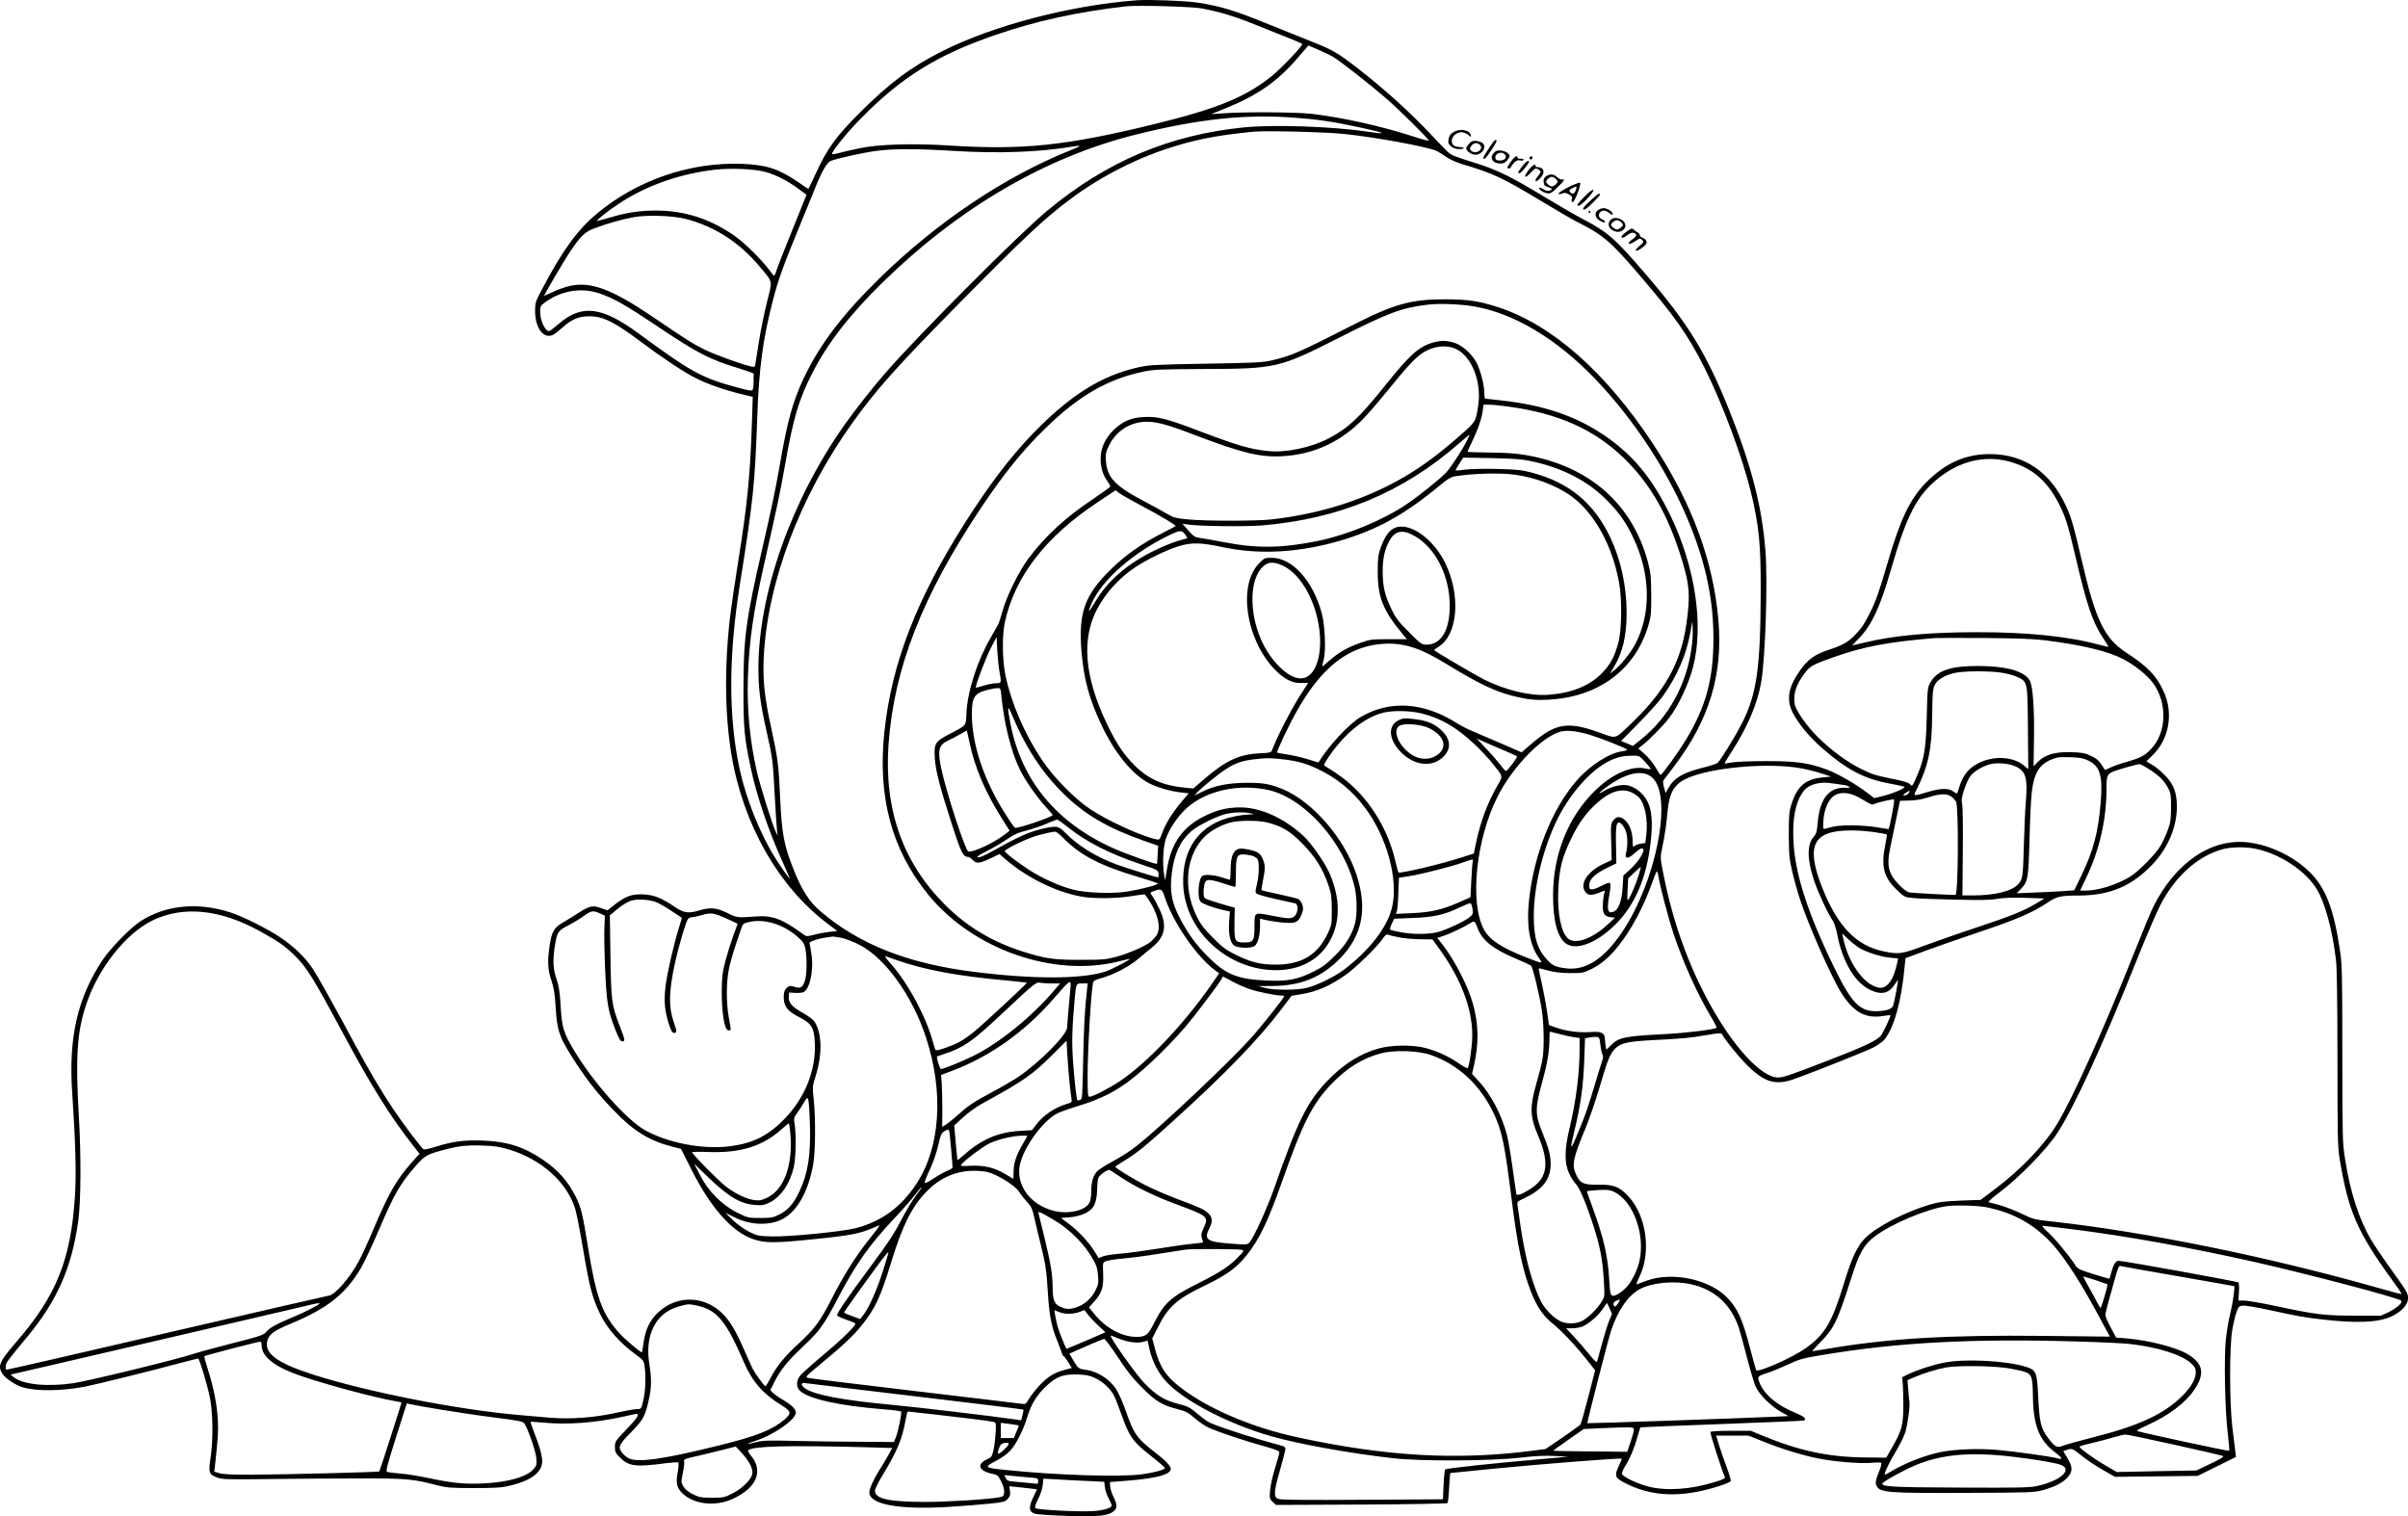 <?xml version="1.0" encoding="UTF-8"?>
<svg xmlns="http://www.w3.org/2000/svg" version="1.0" viewBox="0 0 1996.957 1257.452" preserveAspectRatio="xMidYMid meet">
  <g transform="translate(-2.043,1264.622) scale(0.1,-0.1)" fill="#000000" stroke="none">
    <path d="M9450 12644 c-545 -40 -1191 -208 -1615 -422 -257 -129 -433 -260 -681 -507 -198 -197 -276 -304 -368 -507 -33 -71 -60 -128 -62 -128 -2 0 -41 25 -86 57 -160 109 -260 142 -459 150 -435 18 -882 -136 -1215 -418 -158 -134 -280 -302 -446 -617 -58 -108 -60 -116 -60 -186 0 -151 81 -245 162 -189 14 9 46 36 72 59 71 63 130 87 213 87 116 1 209 -45 438 -217 175 -131 355 -250 448 -296 94 -48 243 -100 373 -131 l99 -24 -7 -215 c-14 -437 -38 -679 -116 -1165 -27 -170 -56 -366 -64 -435 -49 -417 -45 -818 10 -1150 96 -580 392 -1100 800 -1406 l78 -59 -65 -7 c-35 -4 -92 -14 -127 -24 -58 -15 -64 -15 -85 0 -180 133 -261 163 -406 151 -143 -11 -152 -10 -232 31 -85 42 -139 47 -228 20 -94 -28 -130 -22 -208 31 -102 69 -166 96 -247 101 -108 7 -159 -13 -271 -102 l-37 -30 -48 17 c-75 27 -98 22 -187 -35 -45 -29 -105 -66 -135 -83 -72 -41 -92 -75 -109 -187 -20 -135 -17 -200 14 -293 21 -64 29 -110 36 -230 12 -195 32 -248 171 -460 103 -156 189 -263 315 -393 160 -167 297 -250 486 -297 l67 -17 82 -163 c161 -322 340 -525 515 -585 95 -33 170 -34 455 -6 353 35 427 49 549 102 62 28 67 39 -54 -115 -106 -136 -198 -282 -296 -474 -99 -193 -140 -248 -276 -374 -117 -108 -184 -190 -234 -288 -19 -36 -37 -65 -40 -65 -11 0 -85 102 -108 147 -11 23 -45 98 -75 167 -61 139 -110 222 -165 279 -151 158 -382 167 -540 21 -70 -65 -106 -137 -123 -250 -6 -43 -13 -81 -14 -83 -6 -7 -134 101 -184 155 -146 160 -196 297 -265 728 -43 265 -56 320 -102 411 -64 127 -146 219 -272 304 -155 106 -298 151 -496 158 -154 6 -252 -7 -397 -53 -44 -14 -86 -23 -94 -20 -15 6 -167 206 -256 339 -90 135 -186 295 -304 513 -202 375 -316 579 -361 647 -63 95 -156 184 -271 261 -106 71 -311 173 -411 205 -271 88 -539 61 -747 -74 -84 -55 -250 -225 -316 -325 -205 -311 -280 -639 -249 -1095 28 -412 35 -672 23 -857 -34 -529 -153 -827 -488 -1213 -141 -164 -156 -199 -111 -266 25 -37 111 -93 167 -109 113 -33 318 -31 510 5 92 18 556 132 791 196 81 21 149 39 152 39 11 0 75 -214 97 -320 27 -127 29 -361 6 -509 -18 -116 -12 -133 51 -157 45 -18 75 -19 458 -14 226 3 565 5 755 5 367 0 418 -5 620 -58 75 -19 111 -22 300 -22 175 0 230 3 295 19 196 46 287 123 270 230 -9 57 -21 97 -62 204 -20 51 -34 94 -32 96 2 2 49 -1 104 -6 201 -20 436 -2 672 51 51 12 97 21 103 21 27 0 2 -39 -85 -129 -92 -96 -95 -101 -95 -146 0 -40 5 -50 43 -88 72 -72 130 -79 379 -46 54 7 100 10 104 6 4 -4 2 -39 -5 -78 -17 -91 -9 -131 36 -175 96 -96 279 -116 426 -46 196 93 251 231 142 360 -16 19 -24 37 -19 41 37 34 335 41 957 25 l237 -7 -37 -66 c-20 -36 -52 -90 -71 -119 -47 -74 -82 -152 -82 -183 0 -99 238 -144 645 -121 116 7 271 19 345 27 126 13 136 16 158 41 20 22 23 35 18 66 l-6 38 62 -6 c35 -4 87 -9 116 -13 l52 -6 -30 -64 c-41 -86 -38 -122 11 -138 21 -7 139 -15 275 -19 257 -7 331 0 378 37 33 26 33 56 1 120 -14 27 -27 66 -28 87 l-2 37 155 12 c234 19 350 51 350 98 0 22 -48 73 -129 134 -152 117 -178 154 -244 344 -25 71 -61 153 -81 183 -57 86 -159 149 -258 161 -52 6 -61 14 -102 86 l-27 47 43 19 c24 10 85 37 137 60 52 22 100 42 107 43 7 2 59 -67 115 -152 78 -119 126 -178 203 -255 112 -111 164 -143 290 -175 68 -17 88 -28 145 -76 36 -32 89 -67 116 -79 81 -36 299 -109 448 -150 104 -29 137 -42 137 -54 0 -9 -16 -68 -36 -131 -20 -64 -38 -146 -41 -185 -5 -66 -4 -71 22 -95 l27 -25 706 3 c389 2 711 8 716 12 5 5 11 63 14 129 3 67 8 121 11 121 3 0 139 13 301 30 443 44 1120 97 1120 88 0 -3 -12 -31 -26 -62 -36 -79 -31 -95 41 -133 227 -122 478 -132 791 -32 51 16 94 35 97 42 3 7 -13 60 -34 117 -22 57 -50 139 -63 182 l-24 78 134 0 134 0 125 -50 c152 -61 321 -113 452 -139 129 -27 350 -45 441 -37 40 4 77 4 82 1 5 -3 1 -28 -11 -58 -34 -85 -39 -106 -27 -132 26 -58 89 -63 748 -60 526 2 559 3 632 23 99 27 167 62 206 107 42 48 42 85 -3 159 l-34 57 25 9 c41 16 54 12 103 -28 59 -49 148 -109 234 -156 l67 -38 343 4 342 4 159 78 159 79 -6 51 c-3 28 -14 116 -24 196 -24 203 -25 674 0 810 9 52 25 118 35 145 16 46 21 50 54 53 19 2 118 -15 219 -37 246 -53 275 -58 414 -75 302 -37 493 -29 601 24 84 41 134 97 134 149 0 43 -7 55 -173 285 -47 66 -107 156 -133 200 -100 168 -173 393 -216 668 -22 138 -22 167 -23 873 0 644 -2 744 -18 849 -52 353 -118 526 -252 659 -127 127 -327 224 -505 246 -308 39 -607 -163 -793 -534 -19 -38 -91 -212 -160 -385 -249 -627 -512 -1211 -638 -1417 -106 -174 -302 -379 -514 -538 l-119 -90 -166 -6 c-137 -6 -180 -11 -255 -33 -203 -60 -436 -180 -532 -273 -69 -67 -115 -163 -182 -384 -99 -323 -157 -421 -316 -534 -105 -75 -391 -203 -410 -183 -3 3 -26 82 -50 176 -63 245 -105 338 -192 427 -147 151 -451 216 -664 141 -35 -13 -71 -26 -80 -30 -12 -5 -9 7 12 51 41 84 59 165 59 267 0 161 -57 318 -151 416 -72 76 -120 93 -247 91 -122 -2 -148 11 -183 87 -35 79 -24 133 82 387 31 77 83 227 114 333 66 227 86 276 128 320 46 48 106 61 317 72 254 13 307 18 444 42 106 18 120 19 128 5 29 -53 140 -189 209 -257 145 -143 236 -168 394 -111 193 70 599 232 655 262 34 18 73 46 87 63 79 94 142 317 168 603 l7 72 166 62 c92 34 299 106 460 160 293 98 435 160 549 237 80 54 109 61 263 61 259 1 441 78 614 262 127 135 200 310 199 479 -1 116 -27 183 -102 259 -31 32 -77 70 -104 85 l-47 28 54 53 c135 133 172 346 90 525 -60 132 -132 207 -310 323 -183 120 -254 268 -369 761 -67 289 -87 359 -131 454 -130 284 -348 432 -633 432 -204 0 -372 -76 -531 -239 -133 -137 -211 -302 -319 -672 -68 -233 -94 -308 -146 -411 -46 -90 -66 -121 -124 -181 -51 -54 -103 -83 -206 -117 -127 -41 -185 -83 -254 -184 -92 -134 -108 -234 -53 -342 45 -88 138 -201 239 -289 213 -186 356 -261 578 -300 55 -10 104 -21 108 -25 11 -10 -97 -56 -180 -76 l-70 -17 -62 47 c-88 68 -233 151 -321 186 -154 59 -260 74 -510 74 -124 0 -252 -5 -285 -11 -33 -6 -61 -10 -63 -8 -2 1 24 45 58 96 130 201 213 394 244 569 36 195 57 836 37 1095 -28 370 -116 709 -303 1175 -187 466 -339 714 -688 1120 -257 299 -313 349 -525 460 -66 35 -212 120 -325 188 -257 157 -390 222 -555 273 -185 58 -212 69 -238 95 -12 12 -28 29 -36 36 -8 7 -45 47 -84 88 -194 206 -393 387 -619 563 -179 139 -216 160 -402 233 -94 37 -250 100 -346 139 -275 113 -404 152 -592 180 -107 15 -394 26 -498 19z m538 -68 c153 -29 275 -66 462 -142 102 -41 227 -92 278 -111 50 -20 92 -39 92 -43 0 -18 -177 -204 -253 -265 -220 -176 -449 -270 -985 -401 -722 -176 -1074 -213 -1683 -175 -309 20 -596 11 -754 -23 -66 -14 -144 -32 -172 -40 -29 -8 -53 -11 -53 -7 0 23 120 172 228 283 345 353 640 537 1132 706 339 116 674 189 1080 236 90 10 548 -2 628 -18z m1089 -402 c53 -31 304 -227 438 -343 105 -91 355 -338 355 -351 0 -4 -62 12 -137 37 -265 85 -581 155 -833 185 -126 14 -548 18 -725 5 l-110 -7 124 50 c268 109 433 226 607 432 l75 87 82 -35 c45 -19 101 -46 124 -60z m-317 -504 c180 -13 322 -34 517 -76 233 -49 270 -67 85 -40 -290 44 -775 60 -1023 36 -622 -62 -1143 -283 -1636 -693 -236 -197 -1039 -1001 -1334 -1337 -106 -121 -252 -306 -347 -440 -440 -625 -713 -1398 -712 -2020 0 -168 16 -288 64 -502 53 -236 56 -255 71 -543 8 -148 17 -286 20 -305 l5 -35 -15 30 c-29 59 -133 392 -159 507 -58 257 -82 517 -73 783 11 302 44 532 134 930 114 504 133 597 173 820 69 395 115 549 226 765 127 250 313 489 585 755 635 620 1350 1038 2099 1225 522 130 905 171 1320 140z m410 -135 c274 -29 693 -107 765 -141 17 -8 52 -30 79 -49 29 -21 83 -45 135 -61 250 -73 336 -114 651 -304 129 -78 266 -158 305 -177 206 -103 272 -159 495 -419 309 -359 421 -518 559 -794 147 -295 312 -738 381 -1022 68 -281 83 -435 82 -813 -1 -645 -32 -866 -157 -1110 -57 -111 -177 -306 -201 -326 -8 -7 -64 -25 -123 -40 -163 -41 -235 -83 -281 -162 l-27 -48 -13 47 c-8 29 -10 51 -4 59 5 6 46 60 91 120 290 385 403 759 364 1210 -43 492 -219 968 -538 1454 -394 599 -839 993 -1290 1140 -158 51 -250 65 -438 65 -281 1 -426 -40 -765 -213 -443 -226 -505 -254 -670 -293 -76 -18 -135 -21 -545 -28 -418 -7 -469 -10 -559 -29 -310 -68 -572 -232 -881 -552 -184 -190 -367 -431 -562 -739 -403 -635 -608 -1167 -668 -1730 -58 -542 59 -979 362 -1352 371 -456 1041 -691 1582 -555 50 13 91 22 91 21 0 -10 -147 -86 -198 -104 -196 -65 -597 -66 -1092 -4 -550 68 -954 228 -1275 502 -93 80 -153 172 -221 341 -82 204 -101 305 -114 606 -12 270 -20 328 -75 580 -54 244 -70 394 -61 575 29 625 300 1340 736 1950 195 272 366 464 850 955 582 590 735 734 960 902 260 194 575 352 888 444 198 58 358 86 627 113 99 10 610 -3 755 -19z m-2275 -136 c-544 -219 -1102 -593 -1579 -1059 -312 -306 -498 -551 -631 -832 -91 -194 -135 -353 -199 -725 -40 -225 -60 -320 -145 -691 -133 -576 -155 -739 -155 -1152 -1 -325 7 -413 60 -660 47 -227 150 -530 265 -783 32 -72 59 -133 59 -136 0 -9 -70 89 -120 169 -125 199 -240 485 -294 730 -95 433 -95 941 0 1537 111 699 125 836 144 1381 14 412 47 657 130 977 44 171 88 292 225 625 53 129 110 267 125 306 54 135 99 214 128 225 59 23 273 70 380 84 146 19 332 19 656 -1 357 -22 700 -9 961 35 92 16 91 10 -10 -30z m-2525 -179 c89 -26 181 -72 272 -140 l67 -49 -118 -293 c-66 -161 -124 -312 -131 -335 -7 -24 -16 -43 -20 -43 -4 0 -21 21 -39 46 -58 79 -196 217 -277 276 -205 147 -422 218 -664 218 -134 0 -242 -16 -385 -59 -55 -16 -101 -28 -103 -27 -6 7 86 80 178 141 225 151 509 251 801 284 131 15 331 6 419 -19z m-660 -390 c240 -63 446 -196 614 -399 109 -131 103 -105 57 -290 -22 -88 -52 -235 -67 -328 -14 -92 -28 -178 -30 -191 -4 -19 -9 -21 -32 -16 -83 19 -307 100 -393 143 -99 50 -140 76 -429 272 -334 226 -507 291 -678 255 -40 -8 -106 -31 -145 -50 -40 -19 -73 -34 -74 -33 -3 4 162 286 209 357 92 137 127 172 206 202 99 38 232 76 327 93 116 21 325 13 435 -15z m-722 -616 c120 -40 218 -95 496 -282 326 -218 424 -268 669 -342 65 -20 118 -39 118 -43 -1 -4 -1 -33 -1 -64 0 -32 -4 -64 -8 -70 -6 -10 -34 -6 -117 17 -301 80 -388 127 -825 448 -310 228 -476 248 -670 79 -36 -31 -70 -57 -76 -57 -33 0 -74 88 -74 159 0 45 3 53 33 74 135 102 304 132 455 81z m7262 -110 c327 -57 681 -269 996 -597 333 -346 626 -799 797 -1232 129 -326 187 -614 187 -927 0 -331 -62 -561 -225 -832 -65 -108 -201 -296 -213 -296 -4 0 -23 28 -42 62 -19 33 -59 83 -89 109 l-54 48 29 23 c59 45 177 165 225 228 78 101 164 285 200 425 90 347 19 824 -185 1250 -154 319 -318 516 -568 682 -233 153 -484 238 -833 278 -71 8 -133 15 -137 15 -5 0 -8 22 -8 48 0 65 -33 192 -66 253 -40 73 -120 144 -184 163 -68 20 -112 20 -180 0 -115 -34 -191 -102 -399 -363 -209 -260 -303 -348 -461 -430 -147 -77 -354 -120 -498 -106 -157 16 -249 43 -577 167 -268 102 -341 121 -453 116 -106 -4 -177 -33 -252 -104 -73 -68 -113 -155 -112 -242 0 -75 20 -139 58 -189 14 -19 24 -38 22 -42 -2 -5 -64 -50 -138 -100 -235 -157 -398 -307 -542 -498 -77 -104 -181 -313 -213 -433 -15 -52 -31 -104 -38 -115 -6 -11 -35 -62 -64 -113 -108 -186 -191 -445 -198 -621 -5 -108 4 -97 -138 -171 -124 -65 -132 -79 -124 -205 7 -102 39 -228 146 -560 71 -218 89 -255 128 -255 9 0 26 -11 39 -25 31 -33 54 -32 145 11 l78 37 53 -46 c180 -153 419 -270 628 -307 97 -18 299 -16 418 5 57 9 105 15 106 14 105 -136 144 -280 94 -345 -13 -16 -32 -37 -43 -47 -39 -34 -184 -98 -281 -124 -91 -25 -115 -27 -299 -27 -225 -1 -301 10 -490 71 -251 81 -460 207 -639 387 -350 350 -505 791 -467 1328 45 634 281 1235 772 1970 190 283 340 469 535 658 269 262 506 399 797 462 95 20 131 22 517 24 595 2 619 8 1115 259 412 209 523 250 740 275 98 11 272 4 385 -16z m-149 -355 c126 -63 206 -270 179 -459 -20 -142 -19 -140 -158 -261 -166 -146 -299 -245 -446 -332 -321 -190 -696 -311 -1106 -358 -129 -15 -556 -15 -703 0 -95 9 -116 15 -165 44 -32 19 -124 70 -206 113 -229 121 -294 191 -304 327 -4 60 -2 73 27 131 56 114 166 187 292 194 88 5 182 -19 416 -109 397 -151 544 -187 732 -176 243 14 456 107 635 278 43 40 141 151 219 248 177 218 244 291 308 332 91 58 199 69 280 28z m431 -475 c411 -57 705 -187 950 -422 209 -201 353 -442 464 -778 87 -264 96 -357 58 -614 -48 -319 -182 -556 -472 -830 -121 -115 -104 -111 -245 -60 -270 97 -367 80 -575 -100 l-73 -63 -192 83 c-106 46 -215 93 -242 104 -28 12 -73 36 -100 53 -277 177 -559 195 -802 52 -97 -58 -269 -243 -348 -376 0 -1 -41 11 -90 27 -50 15 -126 33 -169 39 -44 6 -82 13 -84 16 -7 7 96 226 162 342 88 155 166 261 261 352 131 126 279 194 448 207 168 13 310 -30 520 -159 306 -187 441 -249 627 -287 87 -18 126 -21 225 -17 421 20 729 249 837 622 20 70 23 101 22 250 -1 150 -4 181 -27 268 -129 483 -484 796 -1006 888 -85 15 -166 21 -303 22 -104 1 -188 4 -188 7 0 2 18 40 39 85 48 98 80 193 88 257 l6 48 48 0 c27 0 99 -7 161 -16z m-348 -286 c-41 -80 -132 -219 -172 -262 -54 -56 -217 -187 -329 -263 -192 -130 -485 -251 -728 -302 -300 -61 -505 -65 -780 -12 -88 17 -180 33 -205 36 -39 5 -51 13 -95 62 l-49 56 39 -6 c87 -15 482 -20 625 -8 636 54 1162 272 1623 674 49 42 90 77 93 77 2 0 -7 -23 -22 -52z m538 -167 c263 -57 475 -168 634 -333 96 -99 150 -176 209 -301 145 -302 150 -631 15 -886 -38 -71 -122 -175 -172 -213 l-36 -28 34 57 c72 119 104 257 104 445 0 220 -47 440 -134 624 -137 289 -342 459 -654 541 -82 22 -125 26 -282 30 -102 3 -221 0 -265 -5 -44 -6 -81 -9 -83 -7 -2 2 12 26 30 55 l33 51 235 -4 c188 -4 254 -9 332 -26z m3951 0 c194 -50 321 -156 421 -351 56 -110 75 -170 136 -430 96 -412 145 -556 230 -683 27 -40 47 -73 46 -75 -2 -1 -37 6 -77 17 -250 69 -600 105 -1009 104 -403 0 -697 -27 -942 -87 l-98 -23 63 66 c102 108 171 259 256 553 135 467 219 629 405 775 174 136 375 183 569 134z m-4087 -112 c166 -23 340 -89 459 -173 195 -140 344 -406 402 -719 26 -140 23 -396 -6 -502 -32 -119 -67 -182 -140 -256 -103 -103 -252 -162 -441 -175 -153 -11 -355 38 -539 130 -66 34 -387 222 -409 241 -1 1 17 14 41 29 159 101 183 429 51 696 -80 161 -224 286 -344 298 -87 8 -142 -42 -188 -170 -23 -64 -26 -89 -26 -198 -1 -217 43 -326 210 -527 l32 -38 -152 0 c-144 0 -155 -2 -239 -32 -103 -36 -178 -80 -252 -145 -29 -27 -55 -48 -58 -48 -2 0 2 24 10 53 21 76 12 287 -16 391 -74 268 -244 456 -415 456 -58 0 -61 -1 -106 -48 -173 -180 -109 -622 126 -872 81 -86 154 -123 230 -118 30 1 53 1 52 -2 -2 -3 -24 -36 -49 -75 -78 -117 -204 -360 -248 -476 -9 -25 -13 -26 -113 -31 -166 -9 -278 -63 -457 -218 l-84 -73 -73 7 c-176 16 -302 72 -414 184 -92 92 -151 181 -230 345 -187 390 -213 707 -79 956 74 137 182 255 319 346 92 61 251 138 348 169 111 35 186 34 370 -5 281 -60 580 -49 892 30 350 90 602 223 914 484 55 46 90 68 117 72 147 25 381 32 505 14z m-3096 -259 c141 -74 280 -157 280 -166 0 -2 -49 -28 -108 -58 -173 -87 -313 -186 -438 -310 -210 -209 -260 -354 -235 -671 19 -230 64 -397 167 -614 107 -227 253 -406 389 -478 70 -37 184 -70 271 -79 l62 -7 -63 -75 c-74 -88 -127 -175 -157 -255 -21 -57 -22 -58 -52 -51 -118 25 -393 150 -536 244 -135 88 -313 269 -413 420 -142 214 -251 468 -298 694 -27 128 -29 336 -5 443 84 380 337 707 769 994 l149 99 31 -24 c18 -13 102 -61 187 -106z m363 -243 l15 -24 -80 -23 c-44 -13 -133 -49 -197 -81 -224 -110 -385 -250 -489 -425 -56 -94 -67 -98 -28 -10 88 198 355 429 661 572 75 35 90 34 118 -9z m1906 -10 c169 -101 282 -327 284 -567 2 -207 -69 -330 -192 -330 -41 0 -47 4 -145 103 -86 85 -110 116 -144 187 -57 115 -75 194 -75 315 -1 110 18 191 59 262 47 81 112 90 213 30z m-1100 -242 c160 -75 292 -325 308 -585 12 -204 -55 -351 -161 -350 -105 1 -252 147 -329 325 -101 234 -92 507 20 605 43 38 88 39 162 5z m3391 -672 c-41 -313 -192 -588 -424 -772 l-64 -51 -49 21 -49 20 145 147 c80 81 172 183 203 227 118 167 192 338 226 523 l17 95 3 -64 c2 -35 -2 -101 -8 -146z m-5741 -207 c17 -94 17 -96 -28 -96 -22 0 -68 -9 -102 -20 -35 -10 -64 -18 -66 -17 -8 8 85 255 125 330 l47 90 6 -114 c4 -63 12 -141 18 -173z m8671 260 c309 -39 522 -90 650 -157 92 -48 198 -132 245 -197 122 -166 114 -414 -18 -550 -52 -54 -87 -72 -205 -106 -51 -14 -111 -35 -133 -47 -23 -11 -42 -19 -43 -17 -44 72 -60 89 -113 114 -49 25 -73 29 -160 32 -134 5 -221 -19 -279 -77 l-39 -40 3 212 c5 260 -9 455 -35 500 -45 77 -192 119 -423 120 -229 1 -342 -36 -397 -131 -28 -47 -28 -47 -34 -292 -7 -272 -22 -358 -89 -507 -31 -70 -33 -72 -49 -52 -12 15 -50 27 -161 49 -122 24 -161 37 -245 79 -119 59 -243 151 -359 264 -91 90 -182 219 -192 273 -15 82 12 164 84 259 43 57 68 71 239 131 249 88 449 126 833 158 25 2 212 2 415 1 273 -2 405 -7 505 -19z m-347 -271 c42 -7 98 -23 122 -35 80 -39 80 -38 83 -424 l3 -338 -39 32 c-129 103 -375 69 -478 -67 -18 -23 -40 -66 -49 -95 -9 -29 -18 -59 -21 -66 -3 -9 -12 -7 -34 10 -41 30 -108 28 -219 -6 -115 -35 -116 -35 -86 23 97 193 127 334 129 616 2 180 5 215 20 248 22 46 79 81 161 101 78 19 306 20 408 1z m-8308 -192 c22 -228 83 -470 155 -613 44 -89 137 -221 210 -302 33 -36 60 -68 60 -71 0 -15 -265 -106 -311 -107 -4 0 -36 44 -70 98 -184 282 -289 589 -289 846 0 142 21 174 135 202 28 7 62 13 77 13 25 1 27 -1 33 -66z m164 -322 c96 -190 211 -350 352 -488 173 -171 370 -286 664 -389 l120 -42 -4 -73 c-2 -41 -4 -75 -6 -77 -6 -7 -258 83 -359 128 -474 212 -765 563 -856 1035 -28 147 -25 163 14 70 18 -44 52 -118 75 -164z m3318 179 c158 -38 290 -114 437 -252 47 -43 113 -113 147 -155 100 -125 96 -108 44 -198 -81 -142 -139 -301 -175 -474 l-17 -83 -89 -29 c-179 -59 -527 -141 -537 -128 -2 2 -15 52 -29 110 -65 270 -229 523 -438 678 -42 31 -92 65 -113 76 -20 11 -37 23 -37 28 0 4 18 35 40 67 132 194 298 328 453 366 81 19 220 17 314 -6z m-3746 -243 c40 -197 130 -409 263 -621 l69 -109 -27 -22 c-94 -75 -277 -162 -316 -150 -25 8 -185 500 -224 689 -32 150 -20 195 56 230 29 14 76 38 103 54 28 17 51 29 53 27 2 -2 12 -46 23 -98z m5138 67 c84 -25 299 -109 314 -124 5 -4 -14 -11 -43 -15 -104 -14 -267 -119 -372 -240 -208 -237 -362 -626 -399 -1012 -20 -197 8 -352 81 -458 38 -55 43 -55 -105 2 -202 79 -301 144 -348 230 -120 221 -67 745 111 1099 117 234 339 471 500 535 58 23 138 18 261 -17z m-688 -139 c45 -19 85 -38 90 -41 8 -5 -74 -115 -91 -122 -4 -1 -27 23 -50 55 -24 31 -77 92 -119 135 l-74 79 81 -36 c45 -19 118 -51 163 -70z m1151 -86 c26 -28 48 -55 48 -59 0 -4 -21 -3 -46 3 -114 26 -278 -47 -420 -188 -221 -218 -344 -527 -344 -865 0 -204 34 -338 99 -393 84 -71 260 -6 420 154 162 161 259 391 291 687 18 158 9 260 -27 331 -32 63 -93 115 -156 132 -52 15 -144 -6 -209 -47 -71 -44 -17 8 62 61 154 102 282 118 351 44 159 -171 20 -859 -259 -1274 -147 -219 -300 -319 -461 -300 -87 10 -116 23 -159 70 -83 89 -112 185 -112 366 0 246 79 567 197 804 116 232 302 432 460 494 61 24 83 28 157 30 60 1 60 1 108 -50z m3680 8 c95 -47 118 -127 99 -350 -20 -245 -60 -395 -160 -603 l-59 -121 -88 -7 c-49 -3 -156 -9 -239 -12 l-150 -6 32 33 c62 65 65 85 74 409 4 162 12 336 18 385 20 188 73 262 216 299 11 3 61 4 112 2 75 -3 102 -8 145 -29z m-6693 13 c123 -13 198 -33 297 -80 155 -72 287 -179 392 -319 184 -243 281 -599 227 -829 -40 -168 -189 -360 -405 -522 -73 -55 -219 -126 -300 -146 -82 -21 -273 -21 -350 -1 l-55 15 121 1 c234 2 405 72 559 230 184 188 228 414 134 696 -100 300 -363 604 -614 708 -101 41 -161 52 -300 51 -151 -1 -266 -24 -367 -75 l-63 -31 25 27 c41 44 170 149 238 193 77 50 134 69 232 81 105 12 123 12 229 1z m6089 -61 c83 -40 99 -96 83 -289 -6 -69 -13 -224 -16 -345 -8 -284 -10 -298 -46 -340 -53 -60 -194 -95 -384 -95 l-80 0 3 363 c2 213 0 378 -6 398 -7 28 -4 50 17 115 14 44 38 96 52 115 31 40 110 86 171 99 62 13 155 3 206 -21z m1116 -29 c81 -55 114 -89 149 -154 19 -36 22 -56 22 -156 -1 -99 -4 -125 -27 -188 -15 -41 -42 -99 -60 -130 -43 -73 -187 -218 -260 -261 -113 -66 -257 -110 -360 -111 l-47 0 49 103 c113 237 170 487 170 750 0 103 5 114 65 138 43 16 187 57 207 58 9 1 50 -22 92 -49z m-2902 15 c47 -8 124 -27 170 -42 l83 -27 -75 -8 c-139 -15 -206 -73 -253 -222 -20 -63 -22 -92 -22 -256 1 -167 4 -197 29 -304 15 -65 45 -171 66 -235 73 -220 262 -647 343 -773 100 -157 199 -211 342 -188 32 5 60 8 62 6 6 -6 -53 -132 -76 -165 -30 -42 -130 -90 -433 -207 -317 -123 -378 -144 -422 -144 -137 0 -369 250 -569 615 -173 314 -302 673 -378 1053 -31 154 -31 155 -15 231 22 105 36 199 46 311 13 149 55 222 154 268 194 92 673 136 948 87z m303 -131 c28 -4 57 -9 66 -9 8 -1 24 -7 34 -13 15 -8 5 -10 -42 -9 -130 1 -203 -98 -219 -295 -6 -71 -11 -88 -35 -115 -54 -62 -52 -187 5 -358 36 -106 117 -280 156 -335 11 -16 27 -65 36 -110 43 -229 148 -406 277 -465 92 -43 156 -27 204 52 13 21 23 34 23 28 0 -22 -31 -187 -40 -210 -11 -29 -61 -45 -146 -45 -132 0 -200 72 -339 355 -225 460 -331 791 -342 1066 -8 174 17 304 73 388 29 45 71 70 132 81 47 8 66 7 157 -6z m-4715 -50 c301 -67 630 -439 715 -807 19 -82 21 -224 4 -293 -23 -95 -77 -184 -169 -275 -71 -71 -103 -94 -181 -133 -130 -64 -209 -79 -379 -72 -247 10 -344 49 -495 201 -96 96 -164 190 -230 317 -69 132 -85 223 -67 372 20 159 69 267 160 347 55 48 204 123 287 144 62 16 159 18 210 5 27 -7 25 -8 -18 -9 -26 0 -83 -8 -125 -17 -280 -57 -433 -265 -419 -569 17 -382 370 -705 770 -705 186 0 340 76 428 213 107 165 111 373 14 593 -40 89 -150 247 -215 307 -162 150 -356 237 -526 237 -112 -1 -195 -22 -302 -76 -173 -87 -266 -219 -302 -425 l-17 -104 -9 50 c-14 85 -8 224 14 292 26 81 99 189 173 257 161 145 431 205 679 150z m3018 -23 c20 -10 45 -27 54 -38 51 -56 76 -186 61 -313 l-8 -65 -37 -6 c-20 -3 -44 -11 -52 -19 -14 -11 -16 -7 -16 34 0 73 -20 134 -55 172 -40 42 -75 45 -105 7 -21 -27 -22 -36 -18 -179 l4 -151 -69 -32 c-127 -60 -196 -160 -153 -226 27 -40 53 -40 150 0 16 7 18 5 12 -11 -4 -10 -10 -48 -12 -84 -7 -85 8 -113 61 -120 l39 -5 -69 -63 c-121 -111 -258 -159 -318 -112 -59 47 -92 204 -84 400 8 188 33 282 118 453 55 110 114 191 192 263 114 107 218 140 305 95z m2292 -1 c-6 -11 -21 -20 -33 -20 -20 0 -19 2 8 20 37 25 38 25 25 0z m-458 -17 c24 -9 67 -32 97 -51 44 -27 58 -32 75 -24 32 15 158 44 164 37 7 -7 -38 -245 -47 -245 -3 0 -46 7 -96 15 -49 9 -142 16 -205 16 -101 1 -145 -5 -224 -28 -18 -5 -18 0 -14 70 6 92 43 175 91 206 39 25 101 27 159 4z m812 -14 c14 -11 31 -30 38 -42 22 -42 19 -752 -4 -772 -4 -4 -358 15 -384 20 -37 8 -126 97 -150 150 -30 62 -30 120 -3 245 11 52 33 156 48 230 l28 135 79 2 c53 1 103 10 154 26 96 32 158 34 194 6z m-7333 -249 c158 -126 346 -223 609 -311 142 -47 145 -49 148 -79 2 -16 0 -30 -4 -30 -15 0 -253 74 -339 105 -174 63 -324 156 -435 269 -53 55 -73 57 -212 22 -91 -23 -191 -69 -373 -171 -91 -51 -132 -67 -140 -56 -2 5 32 26 78 48 45 22 118 65 163 95 64 44 98 59 170 77 49 13 123 38 164 56 41 18 80 33 86 34 6 1 44 -26 85 -59z m1663 34 c119 -31 184 -70 286 -173 107 -108 172 -212 217 -346 24 -70 27 -96 28 -205 0 -121 -1 -127 -33 -194 -85 -181 -220 -261 -437 -260 -124 1 -201 20 -325 81 -81 40 -109 60 -191 142 -78 79 -102 111 -136 181 -116 237 -86 509 72 662 47 45 134 93 206 112 73 20 236 20 313 0z m2969 -70 c17 -48 17 -124 1 -189 -11 -44 21 -42 71 4 24 22 51 41 60 41 42 0 -14 -100 -100 -178 l-52 -47 -6 -97 c-8 -135 -43 -208 -100 -208 -25 0 -29 47 -11 142 11 59 13 93 6 100 -6 6 -29 -1 -67 -21 -32 -17 -68 -31 -81 -31 -21 0 -24 5 -24 36 0 48 47 93 149 143 l76 37 -3 152 c-4 171 4 204 41 179 12 -8 30 -36 40 -63z m2061 -9 c55 -8 101 -17 104 -19 2 -3 -3 -39 -12 -81 -38 -184 -15 -276 97 -381 61 -58 63 -59 137 -66 41 -4 197 -10 345 -13 205 -5 289 -4 350 7 54 9 130 11 235 8 l155 -5 -71 -43 c-102 -61 -203 -102 -504 -202 -146 -48 -338 -116 -428 -149 -179 -67 -205 -71 -330 -45 -228 47 -384 209 -510 529 -138 349 -77 472 233 474 55 1 145 -6 199 -14z m-6734 -41 c149 -152 309 -236 640 -334 80 -24 149 -47 153 -50 11 -10 -133 -48 -248 -67 -124 -21 -351 -13 -459 16 -95 25 -210 74 -311 132 -82 46 -247 168 -252 185 -5 16 192 111 277 133 73 19 109 27 140 30 9 0 36 -20 60 -45z m9901 -98 c201 -43 411 -183 503 -335 68 -112 128 -333 158 -581 9 -75 12 -310 13 -825 0 -647 2 -731 18 -830 72 -435 145 -604 435 -1004 46 -62 81 -115 79 -117 -2 -2 -91 21 -198 52 -910 258 -1916 463 -2704 550 -144 16 -154 18 -250 65 -55 26 -136 58 -180 70 -44 12 -86 23 -93 25 -7 2 33 38 90 81 158 118 389 354 477 488 142 216 384 742 672 1465 72 179 155 373 186 432 122 235 304 400 508 459 74 22 197 24 286 5z m-6497 -104 c-3 -9 -8 -80 -12 -157 l-7 -140 -95 -42 c-138 -61 -232 -83 -389 -90 l-134 -6 8 24 c4 13 10 81 12 150 l5 126 81 12 c98 15 355 80 452 115 86 30 84 30 79 8z m1376 -114 c-22 -72 -64 -171 -84 -200 -11 -16 -12 -3 -8 77 l5 96 51 49 c28 27 52 47 54 46 1 -2 -7 -32 -18 -68z m165 -14 c11 -77 81 -342 125 -474 77 -233 196 -496 314 -694 26 -43 45 -81 42 -83 -14 -15 -253 -44 -428 -53 -333 -17 -382 -27 -445 -90 l-41 -40 -6 31 c-3 17 -6 44 -6 59 0 49 -29 64 -117 57 -94 -7 -204 7 -286 36 l-61 22 -17 120 c-10 66 -30 171 -44 233 -15 62 -25 115 -23 117 2 2 35 -6 73 -17 49 -14 103 -21 180 -22 101 -1 115 1 170 27 86 40 157 99 231 191 114 141 216 333 290 543 16 46 32 83 35 83 4 0 10 -21 14 -46z m-4094 -171 c69 -210 261 -488 417 -605 l33 -24 -76 -110 c-223 -318 -524 -635 -747 -784 -90 -60 -225 -130 -253 -130 -13 0 -15 24 -15 168 0 221 28 695 45 778 4 16 20 25 72 39 94 26 227 94 298 155 33 28 85 71 116 96 112 90 131 182 65 320 -20 42 -45 89 -57 105 -24 34 -24 33 16 47 57 20 62 16 86 -55z m-4224 -37 c24 -8 82 -41 131 -74 l88 -58 -23 -75 c-41 -130 -92 -348 -109 -463 -20 -134 -14 -223 21 -335 21 -65 30 -81 45 -81 25 0 25 12 0 83 -46 129 -44 254 6 487 33 152 94 358 111 376 8 8 24 14 36 14 12 0 44 7 71 15 92 28 108 24 303 -70 1 0 -14 -43 -34 -95 -19 -52 -49 -147 -66 -210 -26 -100 -30 -133 -31 -255 -1 -133 15 -268 36 -307 10 -21 38 -24 38 -5 0 6 -7 50 -16 97 -21 117 -21 285 0 393 9 48 35 140 57 205 22 64 45 131 51 149 10 29 17 33 67 44 127 26 281 -22 398 -126 43 -38 53 -54 62 -96 14 -65 14 -198 0 -254 -15 -61 -39 -81 -80 -66 -45 15 -55 14 -79 -11 -15 -16 -20 -35 -20 -73 0 -75 32 -116 128 -164 103 -52 125 -88 130 -217 10 -226 -84 -458 -258 -634 -133 -135 -260 -197 -450 -221 -224 -27 -510 28 -700 134 -154 86 -429 396 -588 660 -88 148 -102 192 -112 372 -7 118 -15 166 -35 224 -29 86 -32 154 -11 285 17 102 27 116 111 158 33 17 88 50 121 74 69 49 82 51 140 25 l41 -19 -4 -98 c-3 -55 0 -211 6 -349 12 -277 24 -346 87 -504 29 -72 40 -91 56 -91 25 0 23 11 -25 135 -63 162 -69 204 -74 575 l-5 335 64 53 c34 29 83 59 108 67 53 17 145 13 207 -9z m6775 -57 c5 -39 3 -46 -20 -67 -41 -34 -199 -109 -268 -126 -78 -20 -209 -20 -308 -1 -42 8 -81 17 -86 20 -5 3 0 24 12 49 l21 43 151 6 c174 6 264 26 391 87 44 21 85 37 90 36 6 -2 13 -23 17 -47z m-10382 -53 c114 -29 229 -77 359 -151 123 -69 181 -110 254 -182 100 -98 156 -188 392 -628 248 -463 404 -712 605 -967 l40 -50 -69 -77 c-126 -144 -186 -249 -318 -560 -40 -96 -94 -212 -119 -258 -77 -142 -201 -282 -251 -283 -10 -1 -614 -140 -1343 -309 -729 -170 -1327 -307 -1329 -305 -2 2 -3 15 -3 29 -1 27 13 45 178 244 248 298 371 577 424 966 21 157 24 532 5 848 -30 504 -16 716 60 942 100 300 324 584 545 695 167 83 363 99 570 46z m10424 -107 c37 -101 130 -175 319 -254 62 -26 117 -52 124 -57 14 -11 66 -224 89 -364 19 -117 22 -334 5 -420 -6 -34 -27 -117 -47 -185 -59 -208 -57 -280 13 -444 92 -216 78 -341 -49 -428 -71 -49 -127 -72 -132 -55 -2 7 -16 103 -31 213 -15 110 -36 233 -46 273 -43 168 -133 341 -236 452 l-55 60 16 69 c42 186 39 348 -10 517 -42 148 -148 352 -250 486 l-44 56 53 17 c54 18 157 67 217 103 39 24 41 24 64 -39z m-659 -75 c39 -9 118 -16 177 -17 l108 -2 51 -70 c183 -251 279 -499 279 -725 0 -86 -24 -258 -38 -272 -4 -4 -36 13 -72 38 -82 57 -170 98 -268 126 -104 30 -282 30 -393 0 -157 -42 -298 -131 -433 -272 -166 -174 -245 -334 -441 -895 -56 -159 -166 -400 -201 -441 -19 -21 -22 -22 -154 -12 -203 15 -228 33 -180 128 28 55 26 91 -7 122 -38 35 -62 46 -253 118 -91 34 -214 88 -275 119 -108 56 -245 140 -245 151 1 3 35 26 78 52 102 62 172 119 414 339 427 387 693 663 885 915 l84 111 75 13 c134 21 241 68 374 161 85 60 263 234 305 297 20 30 33 41 44 37 9 -4 48 -13 86 -21z m3822 -88 c59 -36 176 -74 256 -82 l68 -7 -6 -31 c-29 -146 -86 -224 -154 -211 -123 23 -254 206 -296 415 l-7 35 48 -46 c27 -26 68 -58 91 -73z m-8441 83 c32 -6 100 -32 149 -57 217 -111 440 -421 555 -770 149 -455 119 -911 -79 -1213 -129 -196 -292 -314 -506 -369 -114 -29 -553 -72 -695 -68 -108 3 -120 5 -184 37 -40 20 -96 59 -135 96 l-66 63 80 -39 c123 -61 270 -69 379 -21 131 59 230 229 271 466 18 107 20 370 4 530 -12 108 -11 113 14 193 60 188 55 367 -12 462 -11 14 -52 44 -91 66 -91 50 -122 85 -118 134 l3 36 45 -3 c25 -2 55 0 67 3 56 14 94 177 73 316 -6 44 -14 87 -16 94 -5 12 81 40 151 48 17 2 35 5 41 6 6 0 37 -4 70 -10z m459 -185 c234 -82 508 -133 909 -169 94 -9 171 -17 173 -18 4 -5 -365 -348 -439 -408 -38 -31 -92 -69 -119 -83 -63 -35 -191 -78 -199 -69 -4 5 -13 31 -20 58 -56 214 -213 506 -357 664 -33 37 -49 61 -38 57 11 -4 52 -19 90 -32z m2923 -239 c68 -24 220 -55 268 -55 13 0 24 -3 24 -6 0 -13 -187 -249 -277 -349 -183 -203 -735 -724 -943 -890 -48 -39 -138 -97 -199 -129 -62 -33 -123 -72 -136 -88 -31 -37 -45 -88 -45 -166 0 -36 -6 -75 -15 -91 -33 -65 -176 -97 -295 -67 -180 46 -298 188 -287 346 10 144 186 399 321 465 28 13 105 40 171 60 138 41 258 95 359 163 140 92 353 292 526 491 71 83 266 339 297 392 l16 27 72 -39 c40 -22 104 -50 143 -64z m-1636 45 l70 0 -41 -48 c-186 -223 -470 -453 -687 -557 -97 -47 -241 -105 -260 -105 -10 0 -40 99 -32 105 2 1 28 10 58 20 157 51 233 103 456 312 297 278 306 285 338 279 16 -3 60 -6 98 -6z m154 -57 c-14 -149 -25 -280 -26 -308 0 -61 -236 -298 -415 -417 -39 -25 -131 -79 -205 -118 -160 -86 -199 -112 -290 -194 -38 -33 -81 -69 -97 -78 l-29 -17 1 147 c0 81 -2 178 -5 215 l-5 68 100 38 c310 118 599 324 835 597 144 166 146 167 136 67z m139 5 c-19 -168 -26 -306 -32 -590 -6 -302 -7 -318 -25 -324 -11 -3 -21 -4 -23 -2 -7 7 -25 170 -36 323 -11 158 -8 269 12 495 14 155 11 150 65 150 l45 0 -6 -52z m3917 -367 c40 -11 94 -23 121 -27 l47 -6 0 -97 c0 -196 -30 -429 -82 -646 -44 -179 -45 -294 -5 -380 15 -33 42 -74 58 -91 31 -32 88 -169 149 -360 49 -154 71 -266 80 -424 9 -144 9 -145 -16 -187 -34 -59 -119 -142 -168 -164 -47 -21 -102 -24 -157 -8 -54 17 -140 97 -176 166 -72 134 -134 363 -173 633 -11 80 -22 157 -25 173 -4 25 0 30 60 58 149 70 215 156 215 279 0 76 -15 134 -73 275 -56 137 -56 195 1 400 44 158 61 259 62 363 0 34 2 62 5 62 3 0 37 -9 77 -19z m340 -88 c4 -34 11 -71 17 -82 8 -14 7 -31 -5 -63 -8 -23 -38 -119 -65 -212 -28 -94 -65 -208 -84 -255 -110 -277 -125 -299 -81 -116 56 230 76 377 85 605 l6 175 30 6 c17 4 44 6 60 6 29 -2 30 -4 37 -64z m-4402 -313 c6 -58 13 -119 16 -136 5 -29 3 -31 -38 -43 -103 -31 -197 -95 -256 -174 l-34 -44 -101 -6 c-178 -10 -322 -72 -464 -201 -29 -26 -53 -44 -53 -39 -1 4 -7 70 -14 146 l-12 139 74 68 c40 37 109 87 153 111 347 190 420 241 584 404 l120 120 7 -120 c4 -66 12 -167 18 -225z m2999 226 c229 -81 410 -251 522 -490 65 -140 88 -247 144 -696 50 -395 90 -590 160 -772 48 -125 104 -207 181 -268 75 -61 181 -172 280 -296 l73 -92 -56 -218 c-31 -121 -61 -225 -66 -232 -5 -7 -73 -55 -149 -108 l-140 -95 -106 -14 c-627 -81 -1214 -48 -1947 110 -376 81 -732 231 -965 407 -129 96 -182 176 -222 331 l-22 83 50 98 c81 163 156 230 377 336 188 90 271 150 355 255 105 130 177 280 292 605 174 494 256 656 418 822 125 129 253 208 403 248 111 30 314 23 418 -14z m-5152 -571 c8 -258 -15 -407 -87 -560 -48 -102 -95 -156 -168 -192 -51 -25 -68 -28 -158 -28 -99 0 -102 1 -189 44 -126 62 -241 178 -309 311 l-49 95 114 -110 c170 -164 269 -223 391 -232 59 -5 74 -2 122 21 95 47 171 161 201 301 16 77 19 270 5 350 -8 46 -6 53 21 90 16 22 41 61 56 87 26 44 28 46 36 25 5 -12 11 -103 14 -202z m-162 -82 c22 -258 -51 -461 -191 -529 -46 -22 -63 -26 -106 -21 -64 8 -156 51 -235 111 -60 45 -283 271 -283 286 0 4 62 5 138 2 266 -9 450 49 605 190 29 26 55 47 59 48 3 0 9 -39 13 -87z m1319 15 c4 -21 26 -269 26 -294 0 -6 -20 -19 -44 -28 -23 -9 -73 -37 -111 -62 -37 -25 -70 -42 -73 -39 -7 6 -1 22 52 140 20 44 46 123 58 176 18 80 26 98 47 111 35 22 40 21 45 -4z m646 -32 c0 -2 -18 -35 -40 -72 -52 -89 -74 -156 -74 -226 -1 -32 -1 -58 -2 -58 -1 0 -28 16 -60 35 -94 57 -178 78 -289 73 -93 -4 -94 -4 -77 16 35 40 167 138 223 167 57 28 146 53 219 62 53 6 100 7 100 3z m-4306 -111 c273 -80 488 -271 557 -495 11 -36 40 -186 65 -333 53 -316 77 -407 143 -542 58 -118 161 -235 284 -325 73 -53 76 -57 83 -105 12 -87 8 -209 -11 -283 -17 -72 -17 -72 -52 -72 -19 0 -82 -11 -141 -24 -211 -48 -399 -62 -587 -47 -66 6 -174 15 -240 21 -510 43 -1262 191 -1715 335 -309 99 -416 181 -380 290 16 48 57 77 184 130 314 131 460 246 590 465 26 44 92 184 147 312 131 306 175 383 307 535 67 77 95 95 197 123 146 41 213 50 350 46 103 -3 148 -10 219 -31z m5091 -238 c117 -77 274 -153 455 -220 258 -96 264 -101 225 -189 -24 -53 -26 -66 -17 -92 7 -16 10 -31 8 -34 -2 -2 -46 -7 -97 -12 -52 -5 -176 -23 -275 -39 -100 -16 -236 -35 -303 -41 -67 -5 -137 -16 -156 -24 l-33 -14 -35 56 c-48 78 -131 167 -211 227 l-67 50 74 6 c83 7 159 39 189 80 25 33 37 89 38 167 0 35 5 72 10 82 14 27 81 71 94 63 6 -4 52 -34 101 -66z m-1050 25 c90 -43 177 -105 200 -144 10 -18 38 -53 62 -79 37 -40 44 -55 63 -140 12 -51 34 -146 50 -209 41 -166 50 -222 60 -398 11 -189 30 -289 77 -402 19 -47 37 -95 40 -107 3 -13 9 -23 13 -23 5 0 22 -22 39 -50 l30 -49 -42 -11 c-102 -26 -151 -55 -228 -136 -30 -33 -68 -81 -84 -107 -27 -46 -29 -48 -64 -43 -20 3 -418 51 -886 106 -467 55 -863 104 -880 108 -29 8 -29 8 90 107 191 158 281 241 351 329 112 139 156 233 244 521 95 309 173 466 295 590 117 120 258 177 417 171 71 -3 98 -9 153 -34z m-657 -169 c-29 -37 -84 -128 -123 -204 -56 -109 -107 -188 -253 -384 -199 -268 -284 -393 -279 -408 2 -6 34 -21 72 -34 38 -13 73 -27 78 -32 13 -13 -113 -136 -290 -283 -83 -70 -161 -140 -172 -157 -28 -39 -27 -92 2 -118 74 -69 322 -124 687 -154 80 -6 149 -15 153 -19 9 -8 -24 -168 -45 -219 l-14 -34 -274 2 c-151 0 -394 4 -540 7 -229 6 -274 4 -329 -10 -80 -22 -90 -15 -13 8 155 49 342 178 342 237 0 30 -34 63 -113 110 -32 18 -67 44 -78 55 l-20 22 34 68 c51 101 112 176 236 292 136 127 176 182 289 400 150 286 263 446 474 669 68 72 143 158 168 191 25 34 48 61 53 62 4 0 -16 -30 -45 -67z m5792 27 c159 -81 257 -358 205 -579 -16 -67 -61 -159 -98 -201 -35 -41 -92 -80 -115 -80 -26 0 -29 12 -37 140 -11 194 -47 346 -136 588 -27 74 -49 135 -49 137 0 5 63 11 133 13 41 2 69 -4 97 -18z m3077 -125 c234 -44 420 -151 571 -326 95 -111 217 -299 345 -536 l115 -212 -542 6 c-805 9 -1296 -21 -1801 -107 -64 -11 -120 -20 -124 -20 -4 0 27 35 69 78 111 113 140 174 255 535 66 205 103 272 194 340 140 105 430 227 596 250 74 10 249 6 322 -8z m-7677 -138 c101 -68 205 -176 262 -273 41 -68 48 -89 54 -151 6 -65 4 -77 -20 -127 -32 -66 -91 -119 -154 -140 -59 -21 -88 -20 -139 3 -50 23 -63 57 -63 166 -1 100 -14 185 -66 400 -25 105 -48 198 -51 208 -4 16 2 15 49 -9 29 -15 87 -50 128 -77z m8408 -47 c449 -57 959 -149 1482 -266 434 -97 1211 -301 1234 -325 16 -15 -40 -64 -107 -96 l-62 -28 -220 0 c-250 0 -327 10 -658 81 -114 24 -229 44 -255 44 l-48 0 4 71 c3 39 0 74 -4 79 -9 9 -955 180 -994 180 -24 0 -43 -30 -60 -95 -7 -27 -14 -51 -16 -53 -1 -2 -61 15 -132 37 -123 39 -132 44 -154 79 -41 66 -177 230 -231 276 -34 31 -46 46 -34 46 9 0 124 -14 255 -30z m-6900 -169 c22 -6 21 -9 -34 -65 -71 -73 -150 -124 -329 -214 -225 -112 -280 -162 -364 -329 -49 -99 -70 -115 -148 -114 -120 0 -256 75 -348 191 l-44 54 40 44 c66 71 82 118 78 231 -4 94 -4 96 21 107 14 7 80 17 148 23 67 6 204 24 305 41 100 16 196 31 212 33 51 7 439 5 463 -2z m-2978 -184 c-50 -156 -118 -306 -163 -361 l-24 -29 -66 24 c-37 13 -67 27 -67 30 0 7 214 305 315 440 28 37 51 63 53 59 1 -4 -20 -77 -48 -163z m10725 -32 c237 -41 443 -78 459 -81 l28 -6 -7 -67 c-4 -36 -17 -109 -30 -162 -13 -53 -28 -145 -35 -206 -17 -150 -8 -592 15 -781 9 -79 15 -146 12 -148 -4 -5 -691 143 -760 163 -13 3 11 18 76 47 181 82 319 185 393 294 93 135 76 222 -56 299 -94 56 -323 114 -502 129 l-88 7 -45 83 c-25 46 -45 93 -45 104 0 11 20 93 46 182 67 240 62 229 87 223 12 -3 216 -39 452 -80z m-665 -36 c52 -18 96 -33 98 -34 5 -5 -51 -195 -57 -195 -4 0 -16 19 -28 43 -11 23 -43 81 -71 130 -28 48 -47 87 -44 87 4 0 50 -14 102 -31z m-3350 -35 c189 -44 319 -161 387 -348 8 -23 39 -133 68 -246 29 -113 63 -228 76 -255 30 -65 127 -162 208 -207 l63 -36 -133 -6 c-231 -11 -1532 -56 -1535 -53 -4 4 172 690 197 767 56 170 143 295 242 347 103 53 289 70 427 37z m-612 -158 c-15 -23 -25 -31 -30 -23 -13 20 -9 34 15 45 36 17 38 14 15 -22z m-10768 -1 c0 -9 -128 -75 -215 -110 -137 -57 -201 -91 -226 -124 -22 -27 -45 -35 -281 -95 -141 -36 -289 -76 -330 -90 -131 -44 -870 -224 -988 -241 -218 -32 -418 -12 -496 50 l-26 21 1133 263 c624 145 1195 278 1269 296 140 34 160 38 160 30z m10699 -40 l20 -45 -25 -60 c-13 -33 -40 -120 -60 -193 -19 -73 -37 -138 -40 -145 -2 -8 -29 18 -64 62 -33 41 -90 107 -126 146 l-66 70 50 0 c27 0 65 7 84 14 54 23 130 88 168 144 19 28 36 52 37 52 1 0 11 -20 22 -45z m-7558 21 c158 -37 234 -131 380 -470 67 -157 159 -262 309 -353 82 -50 86 -68 28 -118 -101 -87 -232 -139 -543 -216 -464 -115 -679 -146 -752 -106 -17 9 -41 29 -52 43 -38 48 -29 69 74 173 103 105 118 135 150 287 19 92 19 164 0 281 -32 199 27 361 162 440 43 25 125 50 168 52 11 0 45 -5 76 -13z m2992 -51 c46 -19 113 -19 168 0 l43 16 25 -33 c13 -18 52 -60 86 -92 l63 -59 -159 -69 c-88 -37 -161 -68 -163 -68 -6 0 -63 141 -75 186 -13 49 -29 134 -26 134 1 0 19 -7 38 -15z m495 -220 c73 -30 155 -41 203 -27 l36 10 17 -75 c26 -108 78 -205 150 -278 154 -157 513 -341 858 -440 228 -65 653 -142 1008 -182 233 -27 808 -24 1055 4 133 15 209 19 290 14 l110 -6 -205 -18 c-403 -35 -805 -78 -814 -87 -5 -5 -11 -63 -14 -129 l-5 -119 -671 -4 c-457 -3 -679 -1 -696 7 -39 16 -36 61 15 237 25 86 45 166 45 177 0 15 -10 23 -42 31 -206 54 -472 139 -580 185 -18 7 -66 41 -105 75 -66 55 -81 63 -161 83 -114 29 -185 72 -281 172 -78 82 -299 395 -278 395 2 0 31 -11 65 -25z m7972 -25 c174 -5 360 -14 415 -20 226 -25 432 -90 506 -160 32 -30 39 -44 39 -75 0 -54 -36 -119 -106 -190 -151 -154 -363 -253 -749 -350 -115 -29 -227 -61 -248 -69 -46 -20 -64 -11 -120 62 -63 83 -74 130 -85 369 -9 182 -17 198 -105 225 -164 50 -499 67 -670 34 -96 -18 -224 -60 -302 -97 l-50 -25 5 -54 c3 -30 5 -113 5 -185 -1 -157 -13 -202 -88 -334 l-54 -94 -174 2 c-307 3 -550 55 -862 185 l-87 36 -165 0 c-100 0 -166 -4 -170 -10 -5 -8 91 -309 119 -371 6 -13 -8 -21 -76 -42 -203 -64 -410 -78 -559 -39 -98 26 -213 82 -217 105 -2 10 10 39 27 66 39 60 78 155 102 245 11 38 21 71 24 74 2 2 305 15 672 28 367 14 674 26 681 29 30 11 6 33 -67 63 -146 60 -250 144 -292 236 -29 64 -27 69 53 94 40 12 119 45 177 72 96 45 123 52 286 79 627 105 1253 138 2135 111z m-15080 -32 c0 -83 90 -163 260 -229 175 -69 673 -205 858 -235 23 -4 42 -8 42 -10 0 -8 -180 -567 -184 -571 -6 -6 -756 -25 -1051 -27 -166 -1 -242 3 -274 12 l-44 13 7 57 c24 220 28 279 23 372 -7 127 -36 274 -82 417 -19 58 -33 109 -29 112 5 6 439 119 462 120 7 1 12 -12 12 -31z m14503 -192 c139 -26 160 -36 174 -76 7 -19 12 -81 12 -137 2 -255 50 -381 185 -482 58 -44 67 -63 23 -50 -53 15 -353 57 -497 70 -156 14 -349 7 -468 -16 -139 -27 -316 -97 -434 -171 -21 -13 -38 -20 -38 -15 0 20 42 106 95 194 30 51 64 119 75 152 19 56 43 232 35 258 -2 7 -6 49 -9 95 l-7 82 48 21 c83 36 188 68 270 84 103 19 412 14 536 -9z m-7592 -78 c65 -30 129 -89 159 -148 11 -22 40 -97 65 -167 53 -153 93 -214 194 -294 135 -108 161 -130 161 -139 0 -13 -90 -37 -190 -51 -183 -24 -700 -8 -1127 36 -181 18 -185 22 -84 75 52 27 96 59 123 89 49 56 109 176 142 288 28 94 79 175 153 244 85 80 141 100 263 96 66 -2 98 -9 141 -29z m-1482 -153 c487 -58 886 -107 888 -109 3 -2 -1 -23 -7 -46 l-11 -43 -47 7 c-242 34 -801 100 -1022 121 -415 39 -646 83 -722 136 -40 29 -38 52 5 44 17 -3 430 -52 916 -110z m-3940 -110 c116 -19 315 -49 443 -65 186 -23 235 -33 245 -47 30 -39 96 -231 101 -288 4 -54 2 -64 -21 -91 -57 -67 -219 -113 -432 -121 -151 -6 -244 4 -445 46 -80 17 -186 34 -237 37 -50 4 -97 10 -104 15 -10 6 9 74 76 287 l89 279 37 -8 c20 -5 132 -25 248 -44z m4096 -40 c249 -28 449 -53 483 -61 23 -5 23 -7 19 -92 -3 -48 -11 -113 -18 -144 -12 -52 -17 -58 -52 -74 -92 -42 -70 -99 48 -122 36 -6 43 -13 68 -62 18 -36 27 -67 25 -90 -3 -30 -7 -35 -38 -41 -84 -17 -433 -39 -620 -39 -305 1 -418 27 -413 96 1 15 31 75 67 133 117 194 159 294 186 449 7 39 16 72 19 72 4 0 105 -11 226 -25z m693 -90 c2 -2 -6 -26 -19 -54 l-21 -51 -54 0 -54 0 0 63 0 63 73 -9 c39 -6 73 -11 75 -12z m5102 -37 c0 -13 -13 -59 -28 -102 l-27 -80 -305 3 c-168 1 -306 4 -308 6 -2 1 55 43 125 91 l128 89 130 6 c285 12 285 12 285 -13z m4480 -123 c212 -47 393 -89 404 -93 14 -6 -8 -20 -100 -64 l-119 -57 -330 -6 -330 -7 -88 51 c-114 67 -231 152 -220 161 4 4 51 17 103 29 52 12 131 32 175 46 44 13 89 24 100 24 12 1 194 -37 405 -84z m-9669 -4 c-12 -21 -68 -71 -81 -71 -11 0 5 57 21 76 6 8 25 14 41 14 25 0 27 -2 19 -19z m-2207 -67 c60 -69 86 -117 86 -162 0 -47 -79 -129 -168 -173 -63 -32 -73 -34 -167 -34 -89 0 -106 3 -157 28 -37 18 -64 40 -79 63 -21 35 -21 37 -6 114 9 42 14 86 11 97 -5 17 8 22 118 46 68 16 164 39 213 52 50 13 92 24 95 24 3 0 27 -24 54 -55z m10546 -30 c180 -21 355 -51 395 -68 95 -40 -9 -131 -197 -173 -64 -15 -145 -16 -643 -14 -536 2 -645 7 -645 31 0 13 103 73 223 131 235 112 486 139 867 93z m-8172 -170 c79 -6 82 -8 82 -31 0 -24 -2 -25 -42 -19 -24 3 -82 8 -129 12 -80 6 -88 9 -98 32 l-12 25 58 -6 c32 -4 95 -9 141 -13z m488 -30 l142 -7 5 -43 c2 -24 16 -66 31 -93 14 -28 26 -55 26 -61 0 -20 -71 -41 -154 -46 -113 -8 -465 11 -478 24 -8 8 -2 29 22 77 19 38 35 86 38 116 l5 52 111 -6 c61 -4 175 -10 252 -13z M11625 6676 c-94 -42 -93 -152 4 -258 112 -122 267 -142 362 -47 69 69 60 150 -24 225 -53 48 -111 72 -199 84 -95 12 -107 12 -143 -4z m248 -69 c114 -57 151 -142 86 -206 -52 -52 -138 -63 -210 -26 -115 60 -188 205 -126 250 37 27 178 16 250 -18z M10277 5599 c-35 -20 -50 -70 -51 -161 -1 -49 -3 -88 -6 -88 -3 0 -34 9 -68 20 -66 21 -137 26 -160 12 -34 -22 -45 -187 -14 -215 21 -19 104 -49 185 -68 l57 -12 -6 -82 c-8 -101 8 -179 41 -201 35 -23 148 -24 173 -1 25 23 42 89 42 165 l0 59 63 -14 c34 -7 97 -16 139 -19 93 -8 118 4 143 70 14 37 15 50 5 81 -7 20 -22 40 -33 45 -12 6 -85 23 -161 40 -76 16 -141 31 -143 34 -2 2 3 38 11 80 20 95 20 126 0 175 -19 48 -43 65 -112 80 -64 13 -82 13 -105 0z m125 -49 c21 -6 42 -19 48 -30 15 -28 12 -136 -6 -208 -14 -54 -14 -66 -3 -77 8 -7 79 -27 159 -45 80 -17 153 -33 163 -36 25 -8 23 -74 -3 -102 -26 -27 -50 -28 -186 -1 -155 30 -149 33 -150 -81 0 -128 -8 -140 -84 -140 -80 0 -84 9 -82 167 l2 122 -43 11 c-23 6 -80 23 -127 38 -84 27 -85 27 -88 62 -2 19 1 53 5 75 11 53 32 55 155 16 52 -17 98 -31 102 -31 3 0 6 49 6 109 0 141 7 161 57 161 21 0 55 -5 75 -10z M12073 11550 c-23 -14 -34 -29 -39 -56 -6 -33 -3 -40 20 -61 18 -16 40 -23 67 -23 49 0 52 14 3 17 -45 2 -64 18 -64 53 0 35 41 70 80 70 15 0 40 -10 55 -22 25 -20 27 -20 23 -2 -8 43 -92 57 -145 24z M12368 11417 c-51 -78 -55 -87 -35 -87 11 1 98 130 98 147 1 25 -22 4 -63 -60z M12206 11457 c-14 -15 -26 -32 -26 -40 0 -20 32 -46 66 -53 57 -11 110 62 70 95 -8 7 -30 15 -49 18 -29 4 -40 1 -61 -20z m88 -13 c32 -31 -21 -77 -64 -54 -24 13 -25 27 -3 52 20 22 46 23 67 2z M12411 11381 c-42 -42 -14 -91 52 -91 27 0 41 7 56 26 12 15 21 30 21 33 0 21 -31 43 -67 48 -33 4 -45 1 -62 -16z m90 -17 c20 -24 -1 -49 -42 -49 -25 0 -35 5 -37 18 -8 41 51 64 79 31z M12550 11306 c-34 -51 -36 -56 -15 -56 8 0 15 4 15 9 0 4 11 20 25 36 20 20 32 25 50 21 13 -3 27 -2 30 4 4 6 -7 10 -25 10 -18 0 -29 4 -25 10 3 6 -1 10 -9 10 -8 0 -29 -20 -46 -44z M12705 11341 c-6 -11 9 -23 19 -14 9 9 7 23 -3 23 -6 0 -12 -4 -16 -9z M12643 11265 c-37 -49 -39 -55 -20 -55 12 0 77 80 77 94 0 19 -30 -1 -57 -39z M12701 11241 c-51 -64 -39 -85 15 -26 35 39 42 41 69 21 17 -13 17 -15 -10 -50 -35 -46 -25 -59 15 -21 49 47 38 95 -21 95 -11 0 -17 5 -14 10 3 6 0 10 -9 10 -8 0 -28 -18 -45 -39z M12842 11184 c-17 -12 -22 -24 -20 -47 2 -26 9 -34 36 -42 37 -11 41 -21 12 -30 -12 -4 -31 0 -45 9 -35 23 -54 20 -30 -4 11 -11 34 -22 52 -26 28 -6 38 -1 87 46 58 54 69 74 39 68 -9 -2 -27 7 -40 19 -26 27 -60 29 -91 7z m83 -24 c17 -19 17 -21 0 -40 -10 -11 -26 -20 -35 -20 -9 0 -25 9 -35 20 -17 19 -17 21 0 40 10 11 26 20 35 20 9 0 25 -9 35 -20z M13027 11094 c-48 -25 -85 -49 -82 -54 3 -6 15 -5 29 1 18 9 31 7 56 -6 26 -14 31 -21 26 -41 -4 -16 -2 -24 6 -24 17 0 74 148 62 160 -5 4 -47 -11 -97 -36z m62 -24 c-12 -33 -30 -38 -48 -16 -10 12 -7 18 16 30 40 22 43 20 32 -14z M13162 11017 c-63 -64 -72 -77 -49 -77 22 0 132 119 121 130 -6 6 -31 -11 -72 -53z M13205 10978 c-48 -44 -62 -63 -53 -69 9 -6 33 12 76 54 34 34 62 65 62 69 0 19 -24 4 -85 -54z M13270 10902 c-30 -25 -21 -66 20 -87 33 -17 40 -18 40 -7 0 5 -11 14 -25 20 -27 12 -33 40 -13 60 18 18 49 14 74 -9 13 -12 24 -16 28 -11 9 16 -43 52 -74 52 -15 0 -38 -8 -50 -18z M13195 10890 c-3 -5 -1 -10 4 -10 6 0 11 5 11 10 0 6 -2 10 -4 10 -3 0 -8 -4 -11 -10z M13377 10822 c-34 -37 -12 -83 46 -97 36 -9 77 17 77 50 0 51 -89 85 -123 47z m87 -18 c22 -21 20 -31 -9 -50 -23 -15 -27 -15 -50 0 -14 9 -25 21 -25 26 0 15 31 40 50 40 10 0 26 -7 34 -16z M13507 10723 c-31 -23 -45 -39 -38 -46 6 -6 22 0 45 18 24 18 42 25 56 20 30 -9 25 -29 -16 -57 -23 -16 -31 -28 -24 -33 6 -4 29 6 51 21 38 26 41 26 57 10 16 -16 15 -19 -22 -50 -22 -18 -35 -35 -29 -39 11 -7 73 35 86 59 10 18 -6 40 -34 49 -10 4 -19 13 -19 20 0 8 -10 20 -22 26 -13 7 -27 18 -33 25 -8 10 -20 5 -58 -23z"></path>
  </g>
</svg>
